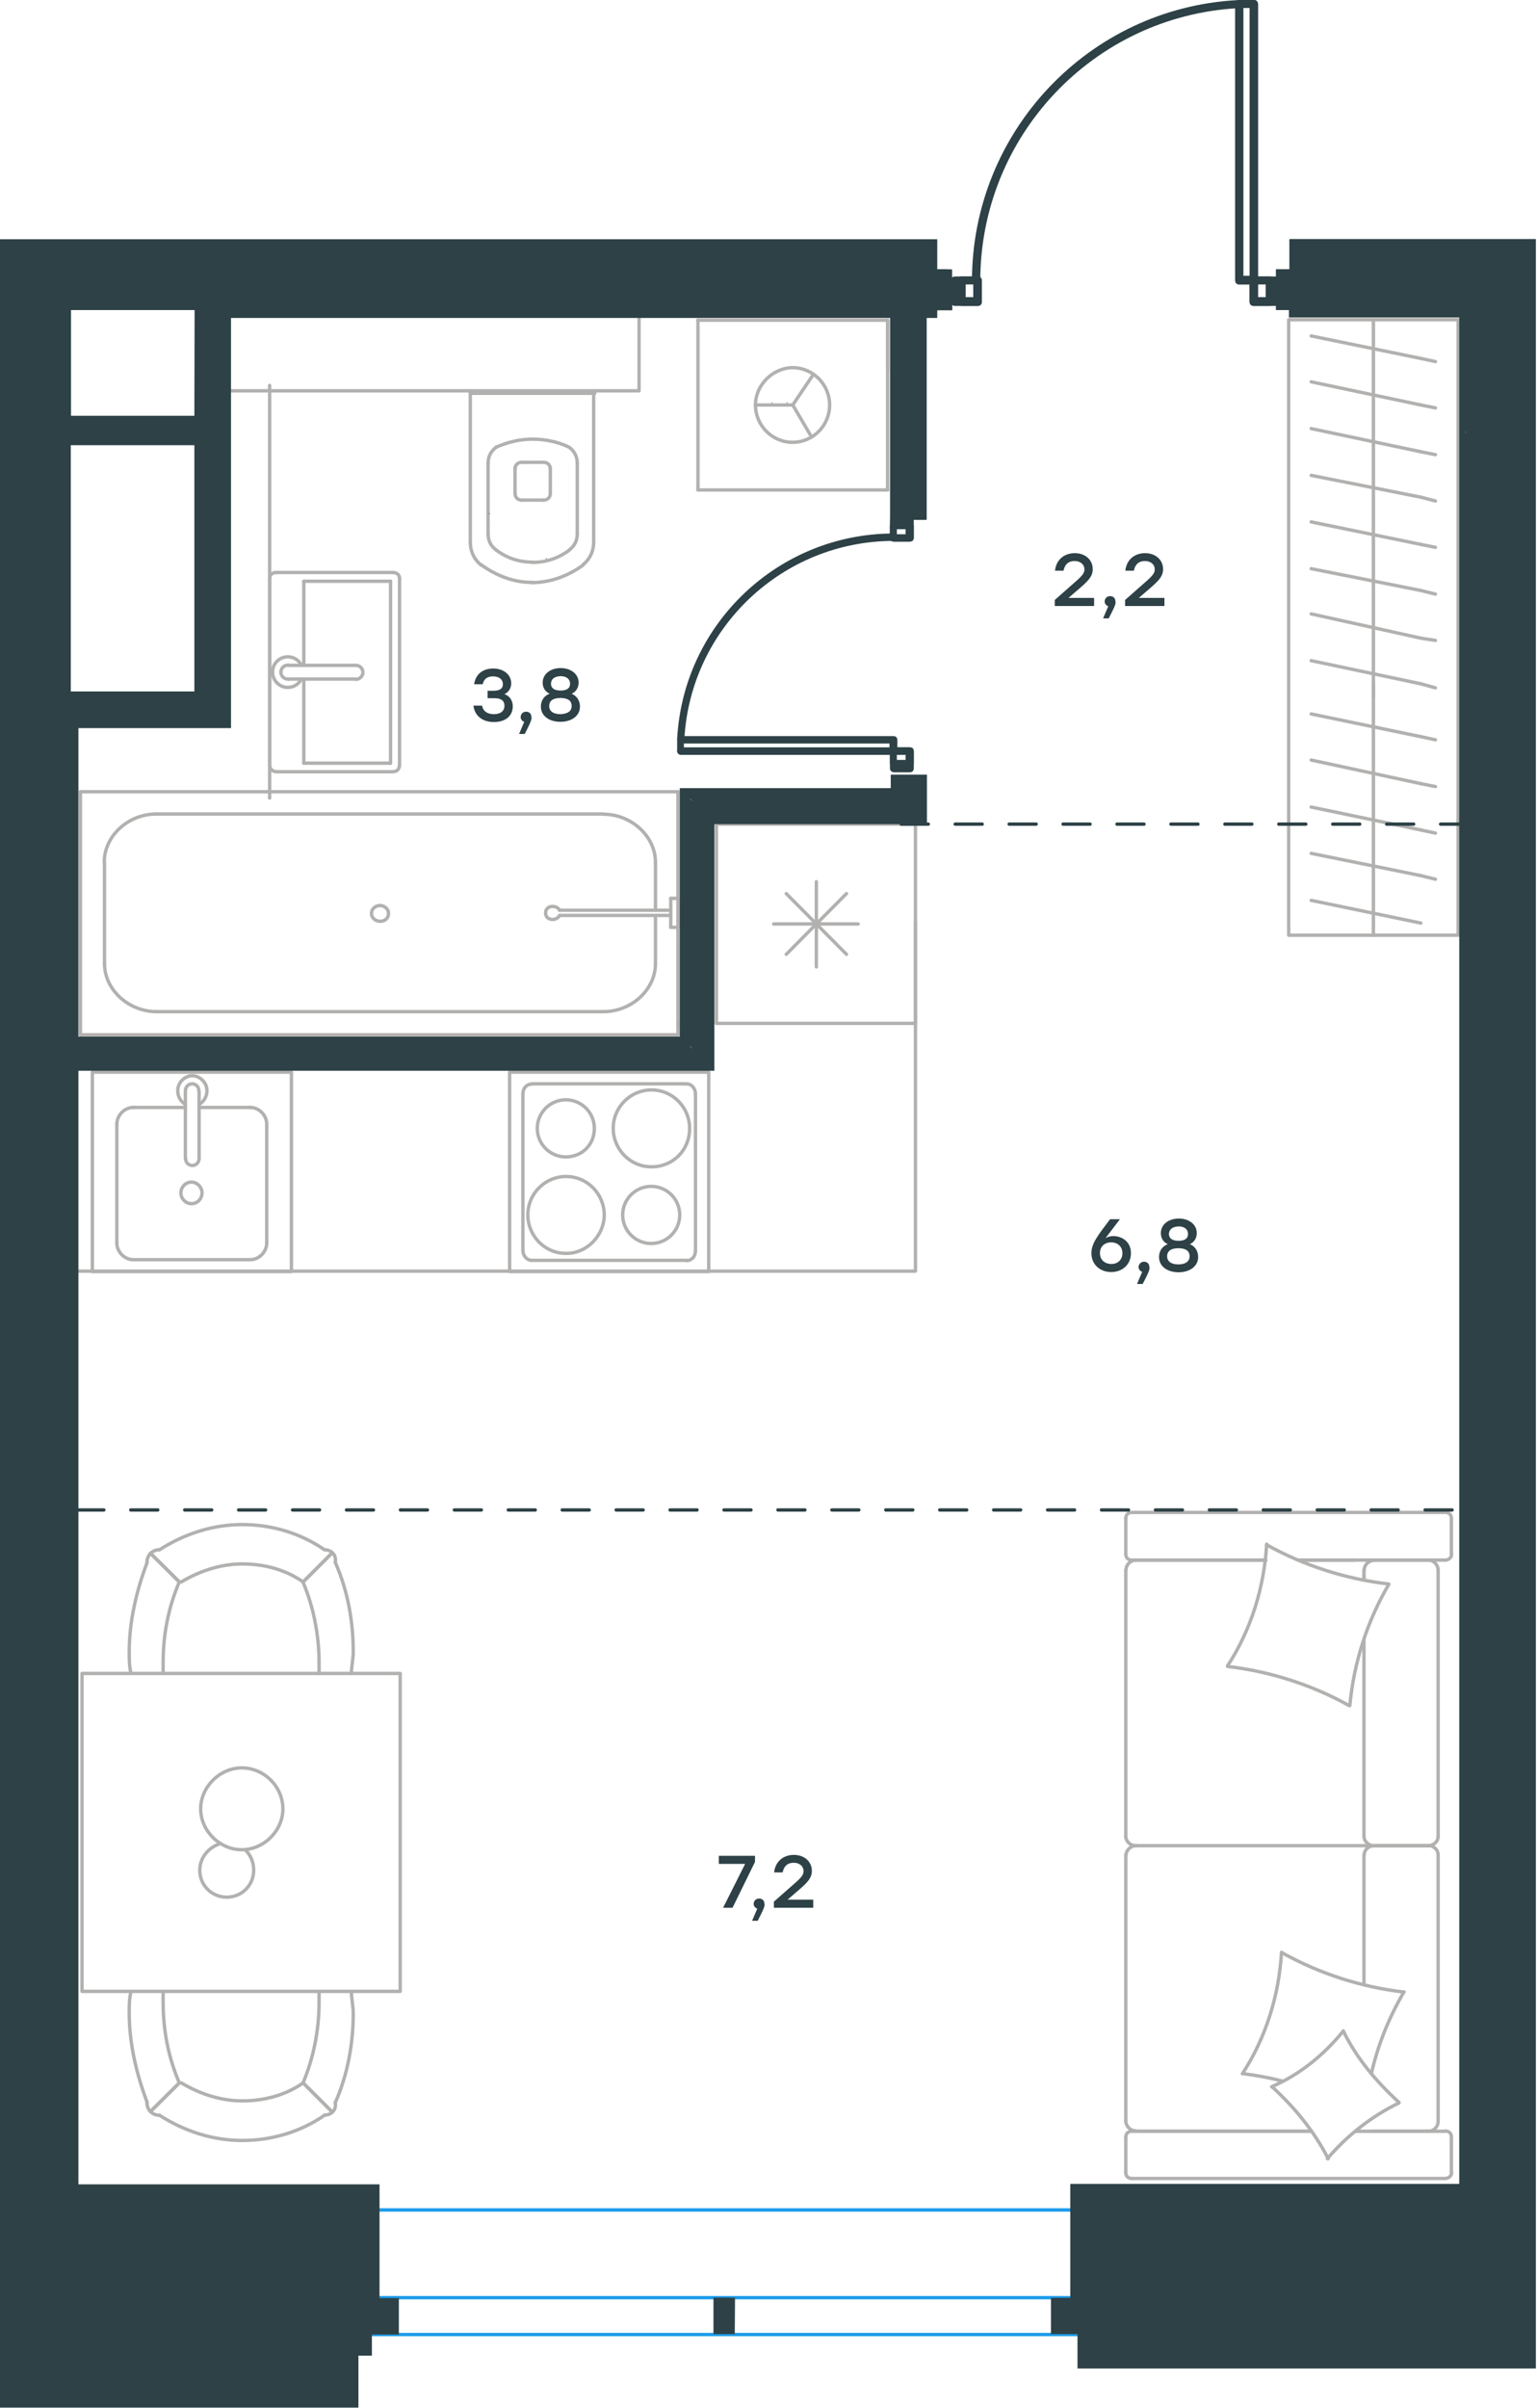<?xml version="1.0" encoding="utf-8"?>
<!-- Generator: Adobe Illustrator 26.5.0, SVG Export Plug-In . SVG Version: 6.00 Build 0)  -->
<svg version="1.1" id="Слой_1" xmlns="http://www.w3.org/2000/svg" xmlns:xlink="http://www.w3.org/1999/xlink" x="0px" y="0px"
	 viewBox="0 0 684 1070.8" style="enable-background:new 0 0 684 1070.8;" xml:space="preserve">
<style type="text/css">
	.st0{fill:none;stroke:#1D9CEB;stroke-width:1.5;stroke-linecap:round;stroke-linejoin:round;stroke-miterlimit:22.926;}
	.st1{fill:none;stroke:#B2B1B0;stroke-width:1.5;stroke-linecap:round;stroke-linejoin:round;stroke-miterlimit:22.926;}
	.st2{fill:#2D4146;}
	.st3{fill:#2D4146;stroke:#2D4146;stroke-width:1.5;stroke-miterlimit:10;}
	
		.st4{fill:none;stroke:#2D4146;stroke-width:1.5;stroke-linecap:round;stroke-linejoin:round;stroke-miterlimit:22.926;stroke-dasharray:12;}
	.st5{enable-background:new    ;}
</style>
<line class="st0" x1="154.9" y1="1038.2" x2="586.7" y2="1038.2"/>
<line class="st0" x1="154.9" y1="1021.8" x2="586.7" y2="1021.8"/>
<line class="st0" x1="154.9" y1="982.8" x2="586.7" y2="982.8"/>
<g>
	<line class="st1" x1="611.2" y1="416" x2="611.2" y2="304"/>
	<rect x="573.5" y="142.2" class="st1" width="75.4" height="273.7"/>
	<line class="st1" x1="611.2" y1="310.5" x2="611.2" y2="142.2"/>
	<g>
		<line class="st1" x1="638.8" y1="329" x2="632.3" y2="327.6"/>
		<line class="st1" x1="632.3" y1="327.6" x2="583.5" y2="317.5"/>
		<line class="st1" x1="638.8" y1="349.8" x2="632.3" y2="348.5"/>
		<line class="st1" x1="632.3" y1="348.5" x2="583.5" y2="338"/>
		<line class="st1" x1="638.8" y1="370.5" x2="632.3" y2="369.1"/>
		<line class="st1" x1="632.3" y1="369.1" x2="583.5" y2="358.9"/>
		<line class="st1" x1="638.8" y1="391" x2="632.3" y2="389.4"/>
		<line class="st1" x1="632.3" y1="389.4" x2="583.5" y2="379.5"/>
		<line class="st1" x1="632.3" y1="410.5" x2="583.5" y2="400.4"/>
		<line class="st1" x1="638.8" y1="160.8" x2="632.3" y2="159.4"/>
		<line class="st1" x1="632.3" y1="159.4" x2="583.5" y2="149.4"/>
		<line class="st1" x1="638.8" y1="181.4" x2="632.3" y2="180.1"/>
		<line class="st1" x1="632.3" y1="180.1" x2="583.5" y2="169.8"/>
		<line class="st1" x1="638.8" y1="202.2" x2="632.3" y2="200.9"/>
		<line class="st1" x1="632.3" y1="200.9" x2="583.5" y2="190.6"/>
		<line class="st1" x1="638.8" y1="222.8" x2="632.3" y2="221.1"/>
		<line class="st1" x1="632.3" y1="221.1" x2="583.5" y2="211.4"/>
		<line class="st1" x1="638.8" y1="243.4" x2="632.3" y2="242.1"/>
		<line class="st1" x1="632.3" y1="242.1" x2="583.5" y2="232.1"/>
		<line class="st1" x1="638.8" y1="264.2" x2="632.3" y2="262.6"/>
		<line class="st1" x1="632.3" y1="262.6" x2="583.5" y2="252.9"/>
		<line class="st1" x1="638.8" y1="284.8" x2="632.3" y2="283.8"/>
		<line class="st1" x1="632.3" y1="283.8" x2="583.5" y2="273"/>
		<line class="st1" x1="632.3" y1="304.1" x2="583.5" y2="293.8"/>
		<line class="st1" x1="638.8" y1="305.9" x2="632.3" y2="304.1"/>
	</g>
</g>
<g>
	<line class="st1" x1="264.7" y1="174.9" x2="209.3" y2="174.9"/>
	<g>
		<line class="st1" x1="264.2" y1="241.1" x2="264.2" y2="174.9"/>
		<line class="st1" x1="217.2" y1="206.1" x2="217.2" y2="237.4"/>
		<line class="st1" x1="256.9" y1="237.4" x2="256.9" y2="206.1"/>
		<line class="st1" x1="229.2" y1="207.9" x2="229.2" y2="219.4"/>
		<line class="st1" x1="244.9" y1="219.4" x2="244.9" y2="207.9"/>
		<line class="st1" x1="241.9" y1="205.6" x2="232.2" y2="205.6"/>
		<line class="st1" x1="209.3" y1="174.9" x2="209.3" y2="241.1"/>
		<line class="st1" x1="232.2" y1="222.4" x2="241.9" y2="222.4"/>
		<path class="st1" d="M214.2,251.2c6.6,4.8,14.4,7.8,22.3,7.8c0,0,0,0,0.6,0"/>
		<path class="st1" d="M232.2,205.6c-1.8,0-3,1.2-3,3"/>
		<path class="st1" d="M220.8,198.9c-2.4,1.8-3.6,4.2-3.6,7.2"/>
		<path class="st1" d="M229.2,219.4c0,1.8,1.2,3,3,3"/>
		<path class="st1" d="M220.8,244.6c4.8,3.6,10.2,5.4,16.3,5.4"/>
		<path class="st1" d="M241.9,222.4c1.8,0,3-1.2,3-3"/>
		<path class="st1" d="M244.9,208.6c0-1.8-1.2-3-3-3"/>
		<path class="st1" d="M256.9,206.1c0-3-1.2-5.4-3.6-7.2"/>
		<path class="st1" d="M253.3,198.9c-4.8-2.4-10.8-3.6-16.3-3.6s-10.8,1.2-16.3,3.6"/>
		<path class="st1" d="M253.3,244.6c2.4-1.8,3.6-4.2,3.6-7.2"/>
		<path class="st1" d="M236.6,259.1L236.6,259.1c8.4,0,16.3-3,22.9-7.8"/>
		<path class="st1" d="M209.3,241.1c0,4.2,1.8,7.8,4.8,10.2"/>
		<path class="st1" d="M259.4,251.2c3-2.4,4.8-6,4.8-10.2"/>
		<path class="st1" d="M237,250.1L237,250.1c6,0,11.4-1.8,16.3-5.4"/>
		<path class="st1" d="M217.2,237.4c0,3,1.2,5.4,3.6,7.2"/>
	</g>
	<rect x="93.9" y="114.2" class="st1" width="190.5" height="59.6"/>
</g>
<g>
	<line class="st1" x1="173.8" y1="339.4" x2="135.2" y2="339.4"/>
	<line class="st1" x1="135.2" y1="339.4" x2="135.2" y2="302"/>
	<line class="st1" x1="135.2" y1="295.9" x2="135.2" y2="258.5"/>
	<line class="st1" x1="173.8" y1="258.5" x2="173.8" y2="339.4"/>
	<line class="st1" x1="135.2" y1="258.5" x2="173.8" y2="258.5"/>
	<line class="st1" x1="120" y1="257.2" x2="120" y2="340.6"/>
	<line class="st1" x1="174.7" y1="254.6" x2="123" y2="254.6"/>
	<line class="st1" x1="177.8" y1="340.6" x2="177.8" y2="257.2"/>
	<line class="st1" x1="123" y1="343.2" x2="174.7" y2="343.2"/>
	<path class="st1" d="M174.7,343.2c1.8,0,3-1,3-2.6"/>
	<path class="st1" d="M177.8,257.2c0-1.6-1.2-2.6-3-2.6"/>
	<path class="st1" d="M123,254.6c-1.8,0-3,1-3,2.6"/>
	<path class="st1" d="M120,340.6c0,1,1.2,2.6,3,2.6"/>
	<line class="st1" x1="158.4" y1="295.9" x2="128.5" y2="295.9"/>
	<line class="st1" x1="128.5" y1="302" x2="158.4" y2="302"/>
	<path class="st1" d="M158.4,295.9L158.4,295.9c1.7,0,3.1,1.4,3.1,3.1s-1.4,3.1-3.1,3.1l0,0"/>
	<path class="st1" d="M134.1,302c-1.1,2.3-3.5,3.7-6,3.7c-3.8,0-6.8-3.1-6.8-6.8c0-3.8,3-6.8,6.8-6.8c2.5,0,4.9,1.4,6,3.7"/>
	<path class="st1" d="M128.5,302c-0.1,0-0.3,0-0.4,0c-1.7,0-3.1-1.4-3.1-3.1s1.4-3.1,3.1-3.1c0.1,0,0.3,0,0.4,0"/>
</g>
<g>
	<line class="st1" x1="291.7" y1="408" x2="291.7" y2="428.5"/>
	<line class="st1" x1="291.7" y1="383.5" x2="291.7" y2="404.8"/>
	<line class="st1" x1="268.5" y1="449.9" x2="69.6" y2="449.9"/>
	<line class="st1" x1="46.5" y1="428.5" x2="46.5" y2="383.5"/>
	<line class="st1" x1="35.8" y1="352.1" x2="301.7" y2="352.1"/>
	<line class="st1" x1="35.8" y1="460.2" x2="35.8" y2="352.1"/>
	<line class="st1" x1="69.6" y1="362" x2="268.5" y2="362"/>
	<line class="st1" x1="301.7" y1="460.2" x2="35.8" y2="460.2"/>
	<line class="st1" x1="301.7" y1="352.1" x2="301.7" y2="460.2"/>
	<path class="st1" d="M46.5,428.5c0,11.6,10.7,21.4,23.2,21.4"/>
	<path class="st1" d="M291.7,383.5c0-11.6-10.7-21.4-23.2-21.4"/>
	<path class="st1" d="M69.6,362c-12.6,0-23.2,9.8-23.2,21.4"/>
	<path class="st1" d="M268.5,449.9c12.6,0,23.2-9.8,23.2-21.4"/>
	<line class="st1" x1="301.7" y1="454" x2="301.7" y2="456.9"/>
	<line class="st1" x1="298.5" y1="407.1" x2="249" y2="407.1"/>
	<line class="st1" x1="249" y1="404.8" x2="298.5" y2="404.8"/>
	<line class="st1" x1="301.7" y1="399.5" x2="301.7" y2="412.4"/>
	<line class="st1" x1="301.7" y1="412.4" x2="298.5" y2="412.4"/>
	<line class="st1" x1="298.5" y1="412.4" x2="298.5" y2="399.5"/>
	<line class="st1" x1="298.5" y1="399.5" x2="301.7" y2="399.5"/>
	<path class="st1" d="M249,404.8c-0.6-1.2-1.9-1.7-3.1-1.7c-1.9,0-3.1,1.2-3.1,2.9c0,1.7,1.2,2.9,3.1,2.9c1.2,0,2.5-0.6,3.1-1.7"/>
	<path class="st1" d="M172.9,406.2c0-1.9-1.7-3.5-3.8-3.5s-3.8,1.6-3.8,3.5s1.7,3.5,3.8,3.5C171.5,409.8,172.9,408.1,172.9,406.2z"
		/>
</g>
<line class="st1" x1="120" y1="171.4" x2="120" y2="354.9"/>
<g>
	<line class="st1" x1="310.6" y1="142.4" x2="310.6" y2="217.9"/>
	<g>
		<line class="st1" x1="395" y1="217.9" x2="310.6" y2="217.9"/>
		<line class="st1" x1="395" y1="165.1" x2="395" y2="142.4"/>
		<line class="st1" x1="395" y1="217.9" x2="395" y2="142.4"/>
		<line class="st1" x1="352.8" y1="180.1" x2="361.9" y2="166.6"/>
		<line class="st1" x1="352.8" y1="180.1" x2="336.2" y2="180.1"/>
		<line class="st1" x1="352.8" y1="180.1" x2="361.2" y2="194.4"/>
		<path class="st1" d="M336.2,180.1c0,9.1,7.4,16.6,16.5,16.6s16.5-7.4,16.5-16.6c0-9.1-7.4-16.6-16.5-16.6
			C344,163.6,336.2,171.1,336.2,180.1z"/>
		<line class="st1" x1="395" y1="142.4" x2="310.5" y2="142.4"/>
	</g>
</g>
<g>
	<line class="st1" x1="407.4" y1="366.5" x2="407.4" y2="455.1"/>
	<line class="st1" x1="363.3" y1="392.1" x2="363.3" y2="430"/>
	<line class="st1" x1="349.9" y1="424.4" x2="376.7" y2="397.4"/>
	<line class="st1" x1="349.9" y1="397.4" x2="376.7" y2="424.4"/>
	<line class="st1" x1="344.3" y1="410.9" x2="381.9" y2="410.9"/>
	<line class="st1" x1="407.4" y1="455.1" x2="318.8" y2="455.1"/>
	<line class="st1" x1="318.8" y1="366.5" x2="318.8" y2="455.1"/>
	<line class="st1" x1="407.4" y1="366.5" x2="318.8" y2="366.5"/>
</g>
<g>
	<rect x="41.1" y="476.8" class="st1" width="88.6" height="88.7"/>
	<line class="st1" x1="88.6" y1="515.2" x2="88.6" y2="485.5"/>
	<line class="st1" x1="82.5" y1="492.5" x2="59.3" y2="492.5"/>
	<line class="st1" x1="59.3" y1="560.2" x2="111.4" y2="560.2"/>
	<line class="st1" x1="111.4" y1="492.5" x2="88.6" y2="492.5"/>
	<line class="st1" x1="118.7" y1="552.8" x2="118.7" y2="499.9"/>
	<line class="st1" x1="82.5" y1="485.5" x2="82.5" y2="515.2"/>
	<line class="st1" x1="52" y1="499.9" x2="52" y2="552.8"/>
	<path class="st1" d="M88.6,515.2L88.6,515.2c0,1.7-1.3,3.1-3,3.1s-3-1.3-3-3.1"/>
	<path class="st1" d="M52,499.9c0-3.9,3.4-7.4,7.3-7.4"/>
	<path class="st1" d="M82.5,491.1c-2.2-1.3-3.4-3.5-3.4-6.1c0-3.5,3-6.6,6.5-6.6c3.4,0,6.5,3.1,6.5,6.6c0,2.6-1.3,4.8-3.4,6.1"/>
	<path class="st1" d="M118.7,552.8c0,3.9-3.4,7.4-7.3,7.4"/>
	<path class="st1" d="M111.4,492.5c3.9,0,7.3,3.5,7.3,7.4"/>
	<path class="st1" d="M59.3,560.2c-3.9,0-7.3-3.5-7.3-7.4"/>
	<path class="st1" d="M82.5,485.5v-0.4c0-1.7,1.3-3.1,3-3.1s3,1.3,3,3.1v0.4"/>
	<path class="st1" d="M89.9,530.5c0-2.6-2.2-4.8-4.7-4.8c-2.6,0-4.7,2.2-4.7,4.8s2.2,4.8,4.7,4.8C88.1,535.2,89.9,533,89.9,530.5z"
		/>
</g>
<g>
	<path class="st1" d="M264.5,501.8c0-7-5.7-12.7-12.7-12.7s-12.7,5.7-12.7,12.7s5.7,12.7,12.7,12.7
		C258.9,514.5,264.5,509.2,264.5,501.8z"/>
	<path class="st1" d="M268.9,540.3c0-9.2-7.4-17.1-17-17.1c-9.2,0-17,7.5-17,17.1c0,9.2,7.4,17.1,17,17.1
		C261.1,557.5,268.9,549.5,268.9,540.3z"/>
	<path class="st1" d="M302.5,540.3c0-7-5.7-12.7-12.7-12.7s-12.7,5.7-12.7,12.7s5.7,12.7,12.7,12.7S302.5,547.3,302.5,540.3z"/>
	<path class="st1" d="M306.9,501.8c0-9.2-7.4-17.1-17-17.1c-9.2,0-17,7.5-17,17.1c0,9.2,7.4,17.1,17,17.1S306.9,511.5,306.9,501.8z"
		/>
	<line class="st1" x1="232.7" y1="556.2" x2="232.7" y2="486.5"/>
	<line class="st1" x1="305.6" y1="560.5" x2="236.6" y2="560.5"/>
	<line class="st1" x1="309.5" y1="486.5" x2="309.5" y2="556.2"/>
	<line class="st1" x1="236.6" y1="482" x2="305.6" y2="482"/>
	<path class="st1" d="M309.5,556.2L309.5,556.2c0,2.6-1.7,4.4-3.9,4.4"/>
	<path class="st1" d="M232.7,486.5L232.7,486.5c0-2.6,1.7-4.4,3.9-4.4"/>
	<path class="st1" d="M236.6,560.5L236.6,560.5c-2.2,0-3.9-2.2-3.9-4.4"/>
	<path class="st1" d="M305.6,482L305.6,482c2.2,0,3.9,2.2,3.9,4.4"/>
	<rect x="226.8" y="476.8" class="st1" width="88.6" height="88.7"/>
</g>
<line class="st1" x1="406.9" y1="565.3" x2="26.1" y2="565.3"/>
<line class="st1" x1="407.4" y1="410.5" x2="407.4" y2="565.3"/>
<g>
	<line class="st1" x1="607" y1="729.5" x2="607" y2="816.7"/>
	<line class="st1" x1="501" y1="966.2" x2="501" y2="950.3"/>
	<line class="st1" x1="501" y1="943.2" x2="501" y2="824.8"/>
	<line class="st1" x1="577.8" y1="693.8" x2="602.6" y2="693.8"/>
	<line class="st1" x1="505.5" y1="693.8" x2="563.3" y2="693.8"/>
	<line class="st1" x1="505.5" y1="947.8" x2="583.7" y2="947.8"/>
	<line class="st1" x1="611.1" y1="820.8" x2="635.9" y2="820.8"/>
	<line class="st1" x1="607" y1="824.8" x2="607" y2="882.5"/>
	<line class="st1" x1="645.9" y1="675.2" x2="645.9" y2="691.2"/>
	<line class="st1" x1="635.9" y1="820.8" x2="611.1" y2="820.8"/>
	<line class="st1" x1="640" y1="943.2" x2="640" y2="824.8"/>
	<line class="st1" x1="583.7" y1="947.8" x2="503.6" y2="947.8"/>
	<line class="st1" x1="501" y1="816.7" x2="501" y2="698.2"/>
	<line class="st1" x1="501" y1="691.2" x2="501" y2="675.2"/>
	<line class="st1" x1="607" y1="698.2" x2="607" y2="702.7"/>
	<line class="st1" x1="643" y1="693.8" x2="577.8" y2="693.8"/>
	<line class="st1" x1="607" y1="698.2" x2="607" y2="702.7"/>
	<line class="st1" x1="635.9" y1="693.8" x2="611.1" y2="693.8"/>
	<line class="st1" x1="635.9" y1="820.8" x2="611.1" y2="820.8"/>
	<line class="st1" x1="640" y1="816.7" x2="640" y2="698.2"/>
	<line class="st1" x1="563.3" y1="693.8" x2="503.6" y2="693.8"/>
	<line class="st1" x1="643" y1="968.8" x2="503.6" y2="968.8"/>
	<line class="st1" x1="645.9" y1="950.3" x2="645.9" y2="966.2"/>
	<line class="st1" x1="603.1" y1="947.8" x2="643" y2="947.8"/>
	<line class="st1" x1="611.1" y1="820.8" x2="505.5" y2="820.8"/>
	<line class="st1" x1="611.1" y1="947.8" x2="635.9" y2="947.8"/>
	<path class="st1" d="M643,693.8c2.1,0,3-1.5,3-2.6"/>
	<path class="st1" d="M503.6,947.8c-1.9,0-2.6,1.5-2.6,2.6"/>
	<path class="st1" d="M645.9,950.3c0-1.9-1.5-2.6-2.6-2.6"/>
	<path class="st1" d="M607,816.7c0,2,1.9,4.1,4.4,4.1"/>
	<path class="st1" d="M635.9,947.8c2,0,4.1-1.9,4.1-4.4"/>
	<path class="st1" d="M640,698.2c0-2.2-1.9-4.4-4.4-4.4"/>
	<path class="st1" d="M501,816.7c0,2,1.9,4.1,4.4,4.1"/>
	<path class="st1" d="M635.6,820.8c2.2,0,4.4-1.7,4.4-4.1"/>
	<path class="st1" d="M505.5,820.8c-2.2,0-4.4,1.9-4.4,4.4"/>
	<path class="st1" d="M645.9,675.2c0-1.9-1.5-2.6-2.6-2.6H503.6c-1.9,0-2.6,1.5-2.6,2.6"/>
	<path class="st1" d="M640,824.8c0-2-1.9-4.1-4.4-4.1"/>
	<path class="st1" d="M501,966.2c0,1.9,1.5,2.6,2.6,2.6"/>
	<path class="st1" d="M505.5,693.8c-2.2,0-4.4,1.9-4.4,4.4"/>
	<path class="st1" d="M501,691.2c0,1.9,1.5,2.6,2.6,2.6"/>
	<path class="st1" d="M501,943.2c0,2.2,1.9,4.4,4.4,4.4"/>
	<path class="st1" d="M612,693.8c-2.5,0-4.9,1.9-4.9,4.4"/>
	<path class="st1" d="M611.5,820.8c-2.2,0-4.4,1.7-4.4,4.1"/>
	<path class="st1" d="M643,968.8c2.1,0,3-1.5,3-2.6"/>
	<path class="st1" d="M600.4,758.5c-16.7-9.3-35.2-15.2-54.1-17.4"/>
	<path class="st1" d="M591.1,960c-6.3-12.2-14.8-22.6-24.8-31.8"/>
	<path class="st1" d="M565.9,928c12.2-5.2,23.3-14.1,31.9-24.8"/>
	<path class="st1" d="M546.3,740.8c10.4-15.9,16.3-34.8,17.4-54.1"/>
	<path class="st1" d="M570.7,868.5c16.7,9.3,35.2,15.2,54.1,17.4"/>
	<path class="st1" d="M624.8,885.8c-6.7,11.5-11.5,23.3-14.5,36.3"/>
	<path class="st1" d="M552.9,922.2c10.4-15.9,16.3-34.8,17.4-54"/>
	<path class="st1" d="M563.7,687c16.7,9.3,35.2,15.2,54.1,17.4"/>
	<path class="st1" d="M618.1,704.5c-9.6,16.3-15.6,34.8-17.4,54"/>
	<path class="st1" d="M597.8,903.2c5.9,12.2,14.8,22.6,24.8,31.8"/>
	<path class="st1" d="M570.7,925.5c-5.6-1.5-11.9-2.6-17.4-3.3"/>
	<path class="st1" d="M622.6,935.2c-12.2,5.9-23,14.4-31.9,24.8"/>
</g>
<g>
	<rect x="36.5" y="744.2" class="st1" width="141.6" height="141.4"/>
	<path class="st1" d="M134.9,926.3c-8,5.6-17.6,8-27.1,8c-9.6,0-19.1-3.2-27.1-8"/>
	<path class="st1" d="M156.4,885.7c0,3.2,0.8,6.4,0.8,9.6c0,13.5-2.4,27.1-8,39.8"/>
	<path class="st1" d="M65.5,935c-4.8-12.7-8-26.3-8-39.8c0-3.2,0-6.4,0.8-9.6"/>
	<path class="st1" d="M142,885.7c0,1.6,0,3.2,0,4.8c0,12-2.4,24.7-7.2,35.9"/>
	<path class="st1" d="M79.8,926.3c-4.8-11.2-7.2-23.1-7.2-35.9c0-1.6,0-3.2,0-4.8"/>
	<path class="st1" d="M144.4,940.7c-10.4,7.2-23.1,11.2-36.7,11.2c-12.8,0-25.5-4-36.7-11.2"/>
	<line class="st1" x1="134.9" y1="926.3" x2="147.6" y2="939"/>
	<line class="st1" x1="79.8" y1="926.3" x2="67" y2="939"/>
	<line class="st1" x1="134.9" y1="926.3" x2="147.6" y2="939"/>
	<line class="st1" x1="79.8" y1="926.3" x2="67" y2="939"/>
	<path class="st1" d="M71,940.7c-3.2,0-5.6-2.4-5.6-5.6"/>
	<path class="st1" d="M149.2,935c0.6,3.2-1.6,5.6-4.8,5.6"/>
	<path class="st1" d="M134.9,703.5c-8-5.6-17.6-8-27.1-8c-9.6,0-19.1,3.2-27.1,8"/>
	<path class="st1" d="M156.4,744.2c0-3.2,0.8-6.4,0.8-9.6c0-13.5-2.4-27.1-8-39.8"/>
	<path class="st1" d="M65.5,694.8c-4.8,12.7-8,26.3-8,39.8c0,3.2,0,6.4,0.8,9.6"/>
	<path class="st1" d="M142,744.2c0-1.6,0-3.2,0-4.8c0-12-2.4-24.7-7.2-35.9"/>
	<path class="st1" d="M79.8,703.5c-4.8,11.2-7.2,23.1-7.2,35.9c0,1.6,0,3.2,0,4.8"/>
	<path class="st1" d="M144.4,689.2C134,682,121.3,678,107.7,678c-12.8,0-25.5,4-36.7,11.2"/>
	<line class="st1" x1="134.9" y1="703.5" x2="147.6" y2="690.8"/>
	<line class="st1" x1="79.8" y1="703.5" x2="67" y2="690.8"/>
	<line class="st1" x1="134.9" y1="703.5" x2="147.6" y2="690.8"/>
	<line class="st1" x1="79.8" y1="703.5" x2="67" y2="690.8"/>
	<path class="st1" d="M71,689.2c-3.2,0-5.6,2.4-5.6,5.6"/>
	<path class="st1" d="M149.2,694.8c0.6-3.2-1.6-5.6-4.8-5.6"/>
	<path class="st1" d="M107.6,786.2c-9.8,0-18.3,8.5-18.3,18.2c0,9.8,8.5,18.2,18.3,18.2s18.3-8.4,18.3-18.2
		C125.8,794.2,117.3,786.2,107.6,786.2z"/>
	<path class="st1" d="M109.3,822.8c2.2,2.2,3.6,5.3,3.6,8.9c0,6.7-5.3,12-12,12s-12-5.3-12-12c0-5.3,3.6-9.8,8.5-11.6"/>
</g>
<path class="st2" d="M327.1,1021.9L327.1,1021.9L327.1,1021.9C327.1,1021.9,327.1,1021.8,327.1,1021.9
	C327.1,1021.8,327.1,1021.8,327.1,1021.9L327.1,1021.9C327,1021.8,327,1021.8,327.1,1021.9L327.1,1021.9L327.1,1021.9l-1.4-0.1l0,0
	h-3.3l0,0H321l0,0h-3.3c-0.1,0-0.2,0.1-0.2,0.2v15.9l0,0l0,0l0,0l0,0c0,0,0,0,0,0.1l0,0l0,0l0,0l0,0l0,0l0,0l0,0l0,0l0,0l0,0l0,0
	l0,0h4.7l0,0l0,0h4.6c0.1,0,0.2-0.1,0.2-0.2L327.1,1021.9C327.2,1021.9,327.2,1021.9,327.1,1021.9
	C327.2,1021.9,327.2,1021.9,327.1,1021.9z"/>
<path class="st2" d="M217.6,228.4c0,0.1,0.1,0.2,0.2,0.2c0.1,0,0.2-0.1,0.2-0.2l0,0c0-0.1-0.1-0.2-0.2-0.2
	C217.7,228.1,217.6,228.2,217.6,228.4z"/>
<path class="st2" d="M242.9,248.4c0,0.1,0.1,0.2,0.2,0.2c0.1,0,0.2-0.1,0.2-0.2l0,0l0,0c0-0.1-0.1-0.2-0.2-0.2
	C243,248.1,242.9,248.2,242.9,248.4z"/>
<path class="st2" d="M350.1,179.1c0,0.1,0.1,0.2,0.2,0.2c0.1,0,0.2-0.1,0.2-0.2l0,0c0-0.1-0.1-0.2-0.2-0.2
	C350.2,178.9,350.1,178.9,350.1,179.1z"/>
<path class="st2" d="M343.4,179.1c0,0.1,0.1,0.2,0.2,0.2c0.1,0,0.2-0.1,0.2-0.2c0-0.1-0.1-0.2-0.2-0.2
	C343.5,178.9,343.4,178.9,343.4,179.1z"/>
<path class="st2" d="M423.7,119.8C423.7,119.8,423.7,119.8,423.7,119.8L423.7,119.8C423.7,119.8,423.7,119.8,423.7,119.8
	C423.7,119.8,423.7,119.8,423.7,119.8C423.7,119.8,423.7,119.8,423.7,119.8C423.7,119.8,423.7,119.8,423.7,119.8
	C423.6,119.8,423.6,119.8,423.7,119.8L423.7,119.8L423.7,119.8l-3.4-0.1l0,0h-3.2v-13.2l0,0l0,0l0,0l0,0v-0.1l0,0c0,0,0,0-0.1,0l0,0
	l0,0l0,0l0,0l0,0l0,0l0,0H37.4l0,0h-6l0,0l0,0H0.1l0,0l0,0l0,0l0,0H0v31.6v47v885.7h155.3l0,0l0,0l0,0l0,0l0,0h4c0,0,0,0,0.1,0l0,0
	c0,0,0,0,0.1,0l0,0l0,0v-4l0,0l0,0v-19.1h5.8c0.1,0,0.2-0.1,0.2-0.2v-9.2h11.8c0.1,0,0.2-0.1,0.2-0.2v-16l0,0l0,0l0,0l0,0l0,0l0,0
	c0,0,0,0-0.1,0l0,0h-8.5v-16.5l0,0l0,0v-34l0,0l0,0l0,0c0,0,0,0,0-0.1l0,0l0,0l0,0l0,0l0,0l0,0l0,0l0,0l0,0l0,0l0,0l0,0l0,0l0,0l0,0
	l0,0l0,0h-2.7h-0.7H35.4l0,0l0,0h-0.5v-16.7l0,0V476.2h278.8l0,0l0,0l0,0l0,0l0,0l0,0h4c0,0,0,0,0.1,0l0,0c0,0,0,0,0.1,0l0,0l0,0v-4
	l0,0l0,0v-20.6v-85.1h90.4l0,0l0,0h4c0,0,0,0,0.1,0l0,0c0,0,0,0,0.1,0l0,0l0,0v-4l0,0l0,0v-12l0,0l0,0v-6l0,0l0,0l0,0l0,0l0,0l0,0
	l0,0l0,0l0,0l0,0l0,0l0,0l0,0l0,0l0,0l0,0l0,0l0,0h-14.6h-1.3c-0.1,0-0.2,0.1-0.2,0.2v5.8h-89.1l0,0h-0.7l0,0l0,0h-4l0,0l0,0
	c0,0,0,0,0,0.1c0,0,0,0-0.1,0l0,0l0,0v4l0,0v20.6l0,0l0,0V461H35.4h-0.5v-17.2l0,0v-120h64.4l0,0h3.3c0,0,0,0,0.1,0l0,0
	c0,0,0,0,0.1,0l0,0l0,0v-3.3l0,0l0,0v-16.6l0,0V141.4h293.3v20.5l0,0v62.6l0,0l0,0v6.7l0,0l0,0l0,0l0,0c0,0,0,0,0.1,0l0,0l0,0h16
	c0.1,0,0.2-0.1,0.2-0.2v-6.7l0,0l0,0v-20.5l0,0l0,0l0,0v-62.4h4.5c0.1,0,0.2-0.1,0.2-0.2V138h6.5c0.1,0,0.2-0.1,0.2-0.2L423.7,119.8
	L423.7,119.8z M307.2,465.4l-0.1-0.3l1.2,1.4L307.2,465.4z M308.3,356.5l-1.1-1.1l-0.1-0.3L308.3,356.5z M86.5,205.1v102.4H36.7l0,0
	h-2l0,0l0,0l0,0H34l0,0h-2.5v-11.8l0,0l0,0v-21.3l0,0V198h55V205.1z M86.5,184.9H34.1l0,0h-2.5v-47h55L86.5,184.9L86.5,184.9z"/>
<path class="st2" d="M684,106.3h-31.4l0,0l0,0H580h-6c-0.1,0-0.2,0.1-0.2,0.2v13.2h-2.5l0,0H568c-0.1,0-0.2,0.1-0.2,0.2v18l0,0l0,0
	l0,0l0,0l0,0l0,0l0,0h5.8v3.2l0,0l0,0c0,0,0,0,0,0.1l0,0l0,0l0,0h0.1l0,0l0,0l0,0l0,0h75.7v13.2v35.3v20l0,0v761.5H479.8l0,0l0,0
	l0,0h-3.3c-0.1,0-0.2,0.1-0.2,0.2v17.3l0,0l0,0v2.7l0,0l0,0v30.5h-5.8l0,0h-2.6c-0.1,0-0.2,0.1-0.2,0.2v15.9l0,0l0,0l0,0l0,0l0,0
	l0,0l0,0l0,0l0,0l0,0l0,0l0,0l0,0l0,0h11.8v15.2l0,0l0,0c0,0,0,0,0,0.1l0,0c0,0,0,0,0.1,0l0,0l0,0l0,0l0,0l0,0l0,0h2l0,0H678l0,0h2
	l0,0l0,0l0,0l0,0h3.5v-947L684,106.3L684,106.3z M652.4,192.6l-0.6-0.8l0.6,0.6V192.6z"/>
<g>
	<path class="st3" d="M569.2,124.8v9.4c0,0.7-0.4,1.1-1.1,1.1H558c-0.7,0-1.1-0.4-1.1-1.1v-9.4c0-0.7,0.4-1.1,1.1-1.1h10.1
		C568.7,123.7,569.2,124.1,569.2,124.8z M559.1,132.9h7.8v-7.2h-7.8V132.9z"/>
	<path class="st3" d="M436.2,124.8v9.4c0,0.7-0.4,1.1-1.1,1.1H425c-0.7,0-1.1-0.4-1.1-1.1v-9.4c0-0.7,0.4-1.1,1.1-1.1h10.1
		C435.7,123.7,436.2,124.1,436.2,124.8z M426.1,132.9h7.8v-7.2h-7.8V132.9z"/>
	<path class="st3" d="M559.1,1.8v122.9c0,0.7-0.4,1.1-1.1,1.1h-6.5c-0.7,0-1.1-0.4-1.1-1.1V1.8c0-0.7,0.4-1.1,1.1-1.1h6.5
		C558.6,0.8,559.1,1.2,559.1,1.8z M552.6,123.4h4.3V2.8h-4.3V123.4z"/>
	<path class="st3" d="M566.2,124.8v9.4c0,0.7-0.4,1.1-1.1,1.1h-7.2c-0.7,0-1.1-0.4-1.1-1.1v-9.4c0-0.7,0.4-1.1,1.1-1.1h7.2
		C565.8,123.7,566.2,124.1,566.2,124.8z M559.1,132.9h4.9v-7.2h-4.9V132.9z"/>
	<path class="st3" d="M436.2,124.8v9.4c0,0.7-0.4,1.1-1.1,1.1h-7.2c-0.7,0-1.1-0.4-1.1-1.1v-9.4c0-0.7,0.4-1.1,1.1-1.1h7.2
		C435.7,123.7,436.2,124.1,436.2,124.8z M429,132.9h4.9v-7.2H429V132.9z"/>
	<path class="st3" d="M559.1,1.8v122.9c0,0.7-0.4,1.1-1.1,1.1s-1.1-0.4-1.1-1.1V1.8c0-0.7,0.4-1.1,1.1-1.1S559.1,1.2,559.1,1.8z"/>
	<path class="st3" d="M551.9,1.8c0,0.7-0.4,1.1-1.1,1.1c-64.6,3.6-115.3,57.2-115.3,122c0,0.7-0.4,1.1-1.1,1.1s-1.1-0.4-1.1-1.1
		C433.3,59,484.9,4.3,550.8,0.8l0,0C551.4,0.8,551.9,1.2,551.9,1.8z"/>
</g>
<g>
	<path class="st3" d="M396.8,341.8V334c0-0.5,0.3-0.9,0.9-0.9h7.3c0.5,0,0.9,0.3,0.9,0.9v7.8c0,0.5-0.3,0.9-0.9,0.9h-7.3
		C397.1,342.6,396.8,342.2,396.8,341.8z M398.3,334.9v6h5.5v-6H398.3z"/>
	<path class="st3" d="M396.8,239.2v-7.8c0-0.5,0.3-0.9,0.9-0.9h7.3c0.5,0,0.9,0.3,0.9,0.9v7.8c0,0.5-0.3,0.9-0.9,0.9h-7.3
		C397.1,240.1,396.8,239.9,396.8,239.2z M398.3,232.4v6h5.5v-6H398.3z"/>
	<path class="st3" d="M302.1,334v-5c0-0.5,0.3-0.9,0.9-0.9h94.7c0.5,0,0.9,0.3,0.9,0.9v5c0,0.5-0.3,0.9-0.9,0.9H303
		C302.4,334.9,302.1,334.5,302.1,334z M303.6,329.9v3.3h93v-3.3H303.6z"/>
	<path class="st3" d="M396.8,339.5V334c0-0.5,0.3-0.9,0.9-0.9h7.3c0.5,0,0.9,0.3,0.9,0.9v5.5c0,0.5-0.3,0.9-0.9,0.9h-7.3
		C397.1,340.4,396.8,340,396.8,339.5z M398.3,334.9v3.8h5.5v-3.8H398.3z"/>
	<path class="st3" d="M396.8,239.2v-5.5c0-0.5,0.3-0.9,0.9-0.9h7.3c0.5,0,0.9,0.3,0.9,0.9v5.5c0,0.5-0.3,0.9-0.9,0.9h-7.3
		C397.1,240.1,396.8,239.9,396.8,239.2z M398.3,234.6v3.8h5.5v-3.8H398.3z"/>
	<path class="st3" d="M302.1,334c0-0.5,0.3-0.9,0.9-0.9h94.7c0.5,0,0.9,0.3,0.9,0.9s-0.3,0.9-0.9,0.9H303
		C302.4,334.9,302.1,334.5,302.1,334z"/>
	<path class="st3" d="M302.1,328.5L302.1,328.5c2.8-50.8,44.9-90.5,95.7-90.5c0.5,0,0.9,0.3,0.9,0.9c0,0.5-0.3,0.9-0.9,0.9
		c-49.9,0-91.2,39-94,88.8c0,0.5-0.3,0.9-0.9,0.9C302.4,329.4,302.1,329,302.1,328.5z"/>
</g>
<line class="st4" x1="401.1" y1="366.5" x2="652.4" y2="366.5"/>
<line class="st4" x1="34.2" y1="671.5" x2="652.4" y2="671.5"/>
<g class="st5">
	<path class="st2" d="M486.9,265.9v3.6h-17.5v-2.7l6.7-5.9c5.2-4.5,6.5-5.7,6.5-7.7s-1.6-3.7-4.4-3.7s-4.4,1.6-4.9,4.3h-3.8
		c0.5-4.8,4-7.8,8.8-7.8c4.9,0,8,3.2,8,7.1c0,3.5-2.4,5.6-7.2,9.7l-3.6,3.1h-0.1H486.9z"/>
	<path class="st2" d="M493.4,275h-2.5l2.3-5.4c-0.9-0.3-1.6-1.1-1.6-2.1c0-1.4,1.1-2.4,2.4-2.4c1,0,2.4,0.5,2.4,2.5
		C496.6,268.2,496.5,269.1,493.4,275z"/>
	<path class="st2" d="M518.2,265.9v3.6h-17.5v-2.7l6.7-5.9c5.2-4.5,6.5-5.7,6.5-7.7s-1.6-3.7-4.4-3.7s-4.4,1.6-4.9,4.3h-3.8
		c0.5-4.8,4-7.8,8.8-7.8c4.9,0,8,3.2,8,7.1c0,3.5-2.4,5.6-7.2,9.7l-3.6,3.1h-0.1H518.2z"/>
</g>
<g class="st5">
	<path class="st2" d="M228.2,314.1c0,4.4-3.4,7-8.4,7c-4.7,0-8.5-2.4-9.1-7.3h3.8c0.6,2.7,2.6,3.8,5.3,3.8c3.1,0,4.7-1.5,4.7-3.8
		c0-1.9-1.2-3.3-4.4-3.3H217v-3.3h2.5c2.8,0,4.3-0.9,4.3-2.9c0-2.1-1.6-3.5-4.4-3.5c-2.3,0-4,0.9-4.6,3.5H211c0.7-4.8,4.2-7,8.5-7
		c4.6,0,8,2.7,8,6.6c0,2.1-1.1,3.9-3,4.8C226.8,309.5,228.2,311.5,228.2,314.1z"/>
	<path class="st2" d="M233.5,326.4H231l2.3-5.4c-0.9-0.3-1.6-1.1-1.6-2.1c0-1.4,1.1-2.4,2.4-2.4c1,0,2.4,0.5,2.4,2.5
		C236.7,319.5,236.6,320.5,233.5,326.4z"/>
	<path class="st2" d="M258.1,314.2c0,4.2-3.8,6.8-8.7,6.8c-5,0-8.7-2.6-8.7-6.8c0-2.6,1.4-4.8,3.9-5.7c-2-0.9-3.1-2.7-3.1-4.9
		c0-3.9,3.5-6.5,8-6.5s8,2.6,8,6.5c0,2.2-1.2,4.1-3.1,4.9C256.7,309.5,258.1,311.6,258.1,314.2z M254.4,314c0-2.4-1.7-3.6-5-3.6
		c-3.2,0-5,1.2-5,3.6c0,2.3,1.9,3.6,5,3.6C252.4,317.5,254.4,316.4,254.4,314z M245.2,304.1c0,1.7,1.2,3,4.3,3s4.2-1.3,4.2-3
		c0-2.1-1.6-3.4-4.2-3.4C246.7,300.8,245.2,302,245.2,304.1z"/>
</g>
<g class="st5">
	<path class="st2" d="M503.3,557.3c0,5.1-3.9,8.4-8.8,8.4c-4.8,0-8.8-3.2-8.8-8.4c0-4.4,2.9-7.9,8.3-15.1h4.4l-6.4,8.4
		c1.1-0.6,2.1-0.9,3.6-0.9C499.5,549.8,503.3,552.3,503.3,557.3z M499.5,557.3c0-3-2.2-4.8-5-4.8c-2.9,0-5,1.8-5,4.8s2.2,4.8,5,4.8
		C497.3,562.2,499.5,560.3,499.5,557.3z"/>
	<path class="st2" d="M508.5,571H506l2.3-5.4c-0.9-0.3-1.6-1.1-1.6-2.1c0-1.4,1.1-2.4,2.4-2.4c1,0,2.4,0.5,2.4,2.5
		C511.7,564.2,511.6,565.2,508.5,571z"/>
	<path class="st2" d="M533.2,559c0,4.2-3.8,6.8-8.7,6.8c-5,0-8.7-2.6-8.7-6.8c0-2.6,1.4-4.8,3.9-5.7c-2-0.9-3.1-2.7-3.1-4.9
		c0-3.9,3.5-6.5,8-6.5s8,2.6,8,6.5c0,2.2-1.2,4.1-3.1,4.9C531.8,554.2,533.2,556.3,533.2,559z M529.4,558.7c0-2.4-1.7-3.6-5-3.6
		c-3.2,0-5,1.2-5,3.6c0,2.3,1.9,3.6,5,3.6S529.4,561,529.4,558.7z M520.2,548.8c0,1.7,1.2,3,4.3,3c3.1,0,4.2-1.3,4.2-3
		c0-2.1-1.6-3.4-4.2-3.4C521.8,545.5,520.2,546.8,520.2,548.8z"/>
</g>
<g class="st5">
	<path class="st2" d="M336,825.3v2.7l-10,20.4h-4.2l9.8-19.5h-11.7v-3.6L336,825.3L336,825.3z"/>
	<path class="st2" d="M337.2,854.2h-2.5l2.3-5.4c-0.9-0.3-1.6-1.1-1.6-2.1c0-1.4,1.1-2.4,2.4-2.4c1,0,2.4,0.5,2.4,2.5
		C340.4,847.3,340.3,848.2,337.2,854.2z"/>
	<path class="st2" d="M361.9,844.8v3.6h-17.5v-2.7l6.7-5.9c5.2-4.5,6.5-5.7,6.5-7.7s-1.6-3.7-4.4-3.7c-2.8,0-4.4,1.6-4.9,4.3h-3.8
		c0.5-4.8,4-7.8,8.8-7.8c4.9,0,8,3.2,8,7.1c0,3.5-2.4,5.6-7.2,9.7l-3.6,3.1h-0.1L361.9,844.8L361.9,844.8z"/>
</g>
</svg>
